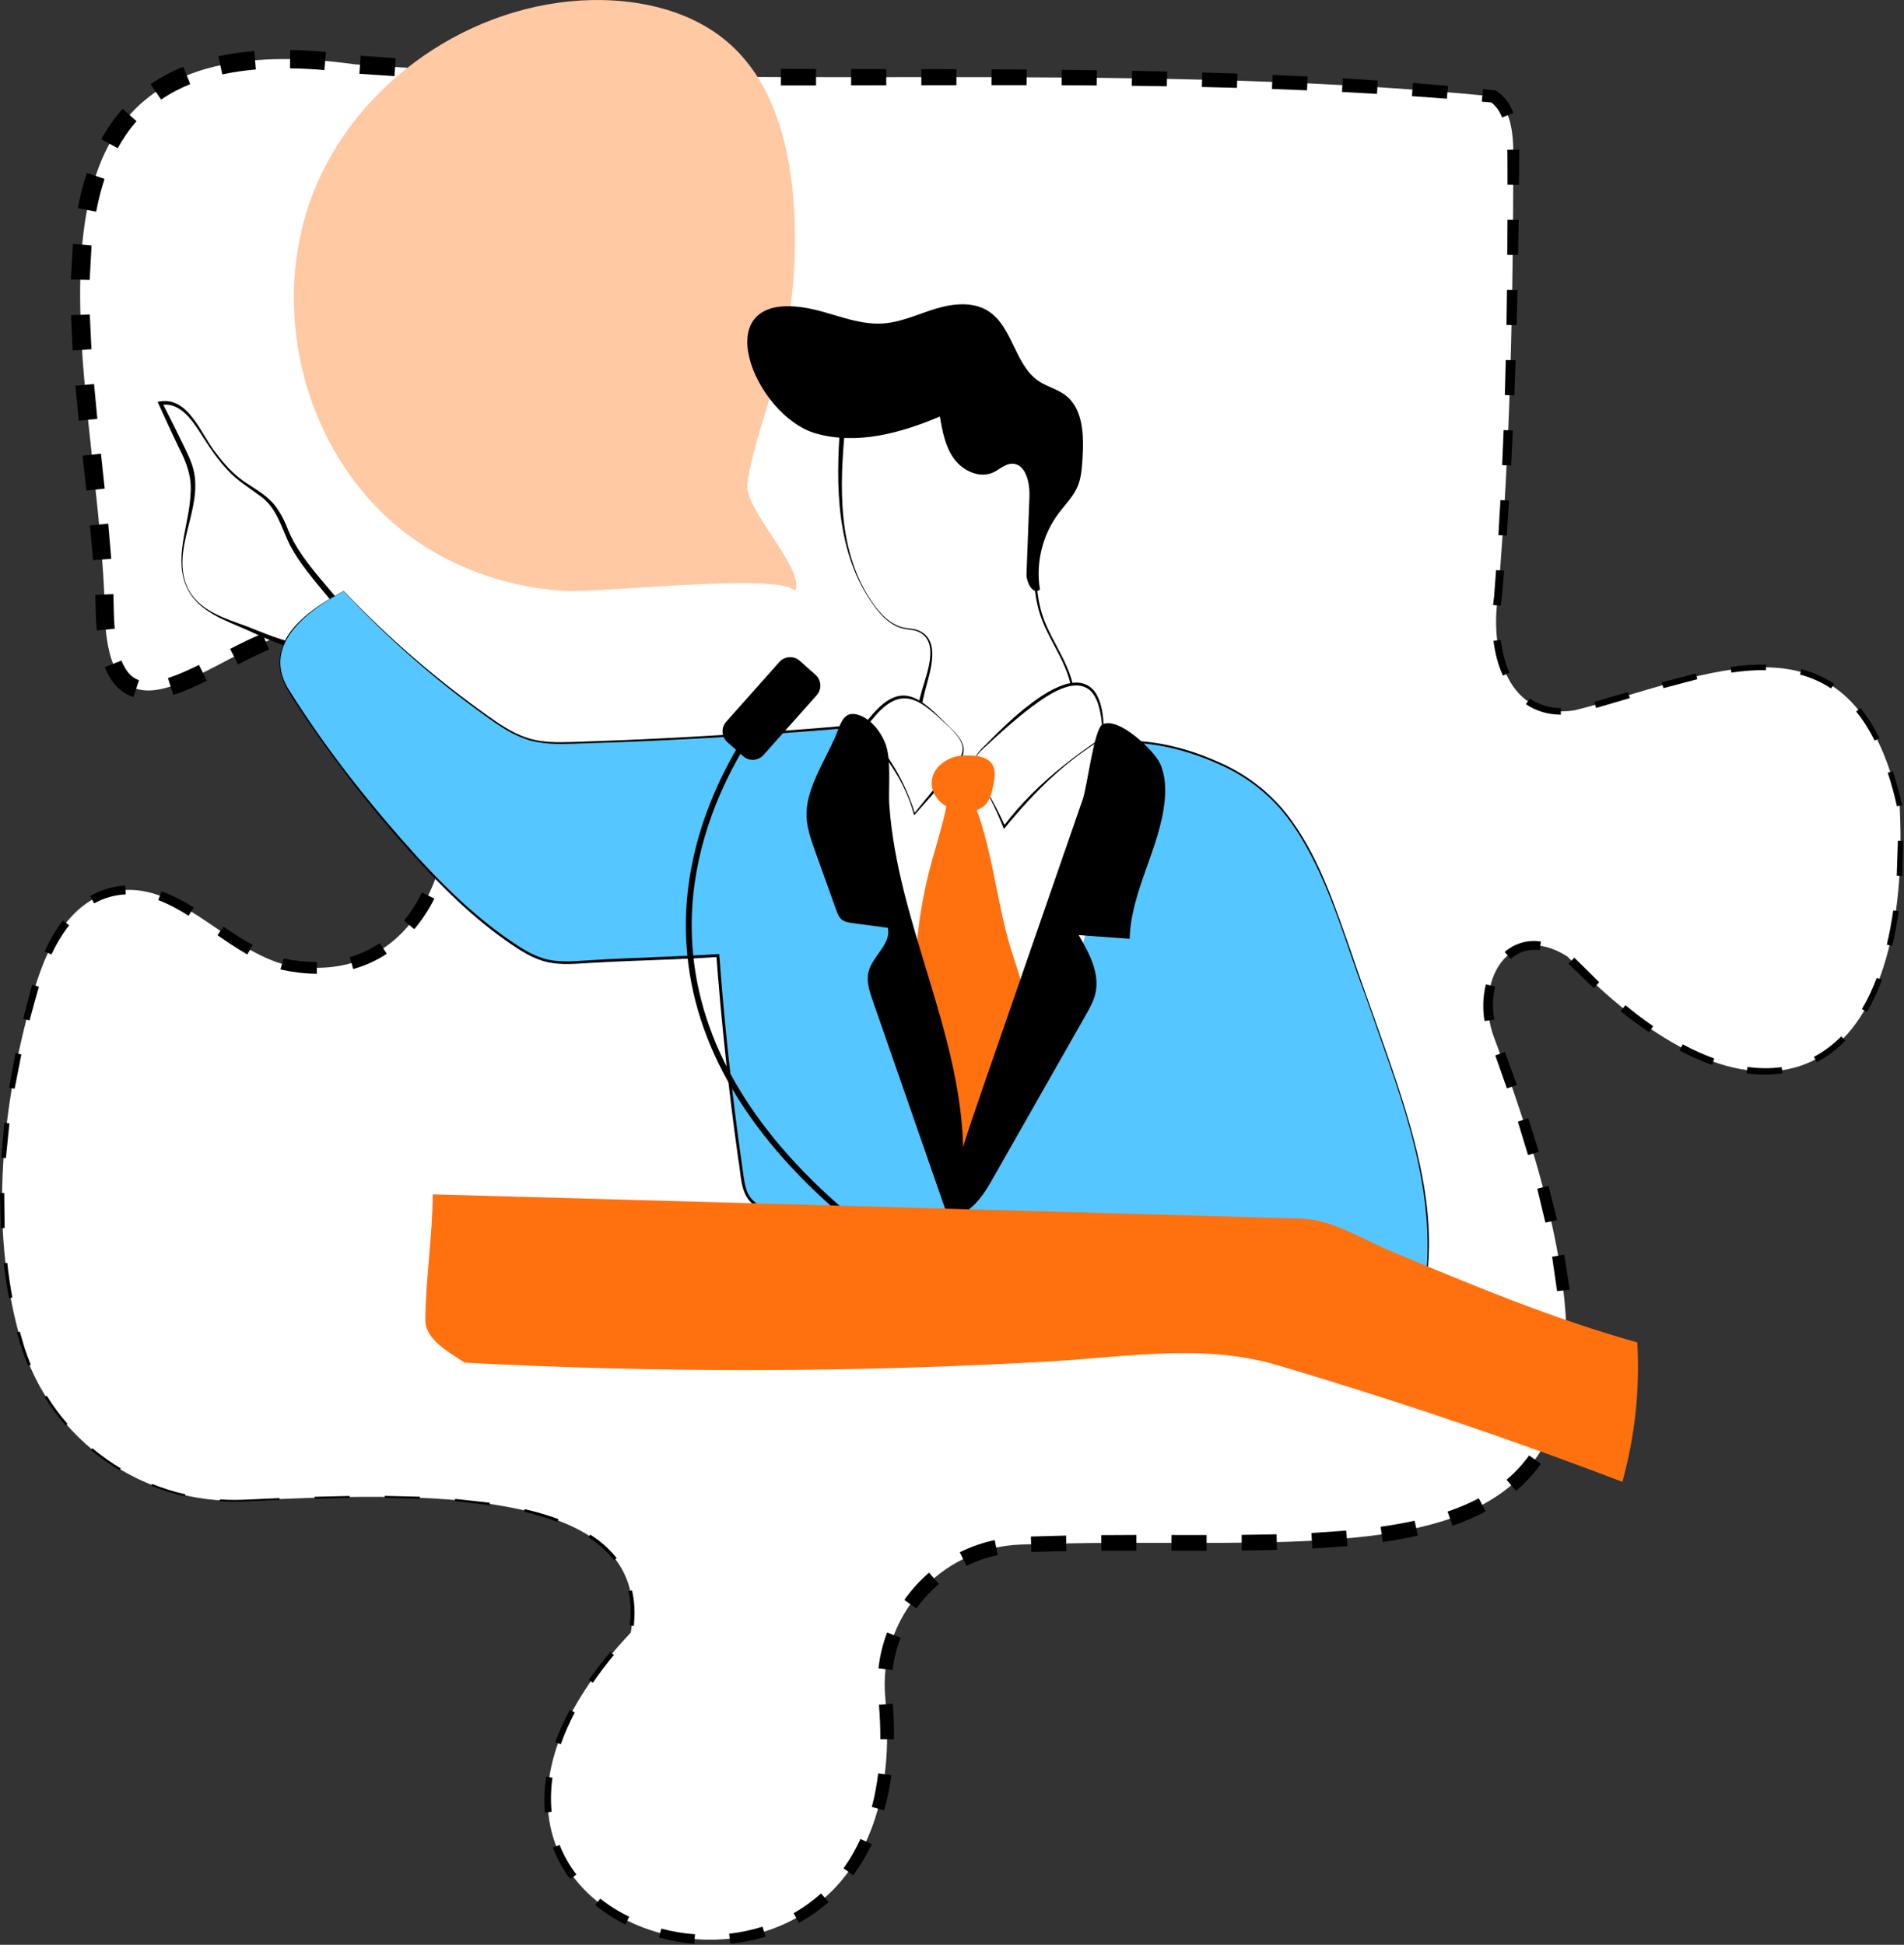 <svg width="651" height="665" viewBox="0 0 651 665" fill="none" xmlns="http://www.w3.org/2000/svg">
<rect x="0" y="0" width="651" height="665" fill="#333333" stroke="none"/>
<g clip-path="url(#clip0_34_1798)">
<path d="M83.61 513.09C141.7 510.44 224.06 507.02 215.69 558.21C114.76 665.17 315.9 718.23 302.7 580.62C300.07 553.22 321.32 529.17 348.82 528.15C477.25 523.38 586.34 555.19 510.81 354.66C503.78 335.99 515.97 314.38 535.93 327.07C602.48 396.82 654.09 369.98 649.54 275.83C633.61 203.95 583.31 231.66 538.29 242.9C515.65 246.35 509.29 223.06 512.19 203.95C516.42 152.17 517.31 105.34 517.42 53.39C517.44 45.92 516.81 37.24 510.68 32.97C382.25 20.45 250.73 31.56 121.37 22C-11.33 3.66 35.11 129.74 35.9 212.04C38.99 264.18 80.03 215.27 105.8 215.77C172.46 218.33 168.41 344.76 96.79 329.69C76.23 323.78 60.19 300.63 39.2 304.77C21.98 308.17 14.07 327.91 9.98 344.99C0.02 381.99 -3.43 422.66 7.27 458.9C17.16 492.37 48.74 514.69 83.61 513.09V513.09Z" fill="white"/>
<path d="M75.19 512.7C76.88 512.81 78.58 512.87 80.27 512.87C81.97 512.87 83.66 512.79 85.36 512.72L95.57 512.26L95.6 512.88L85.39 513.32C83.69 513.39 81.98 513.48 80.27 513.48C78.56 513.48 76.85 513.44 75.14 513.33L75.18 512.71L75.19 512.7Z" fill="black"/>
<path d="M107.56 511.8L119.56 511.52L119.57 512.2L107.58 512.45L107.56 511.8Z" fill="black"/>
<path d="M131.57 511.49L143.58 511.78L143.55 512.51L131.56 512.19L131.57 511.49Z" fill="black"/>
<path d="M155.57 512.52L167.52 513.85L167.41 514.66L155.51 513.27L155.57 512.52Z" fill="black"/>
<path d="M179.36 516.02C183.27 516.92 187.15 518.03 190.93 519.43L190.58 520.36C186.86 518.95 183.03 517.83 179.16 516.9L179.37 516.02H179.36Z" fill="black"/>
<path d="M201.8 524.73C205.21 526.9 208.36 529.57 210.86 532.8L209.93 533.51C207.55 530.39 204.52 527.78 201.21 525.64L201.8 524.73V524.73Z" fill="black"/>
<path d="M216.09 543.79C217.03 547.77 217.14 551.91 216.71 555.94L215.31 555.78C215.77 551.87 215.72 547.89 214.86 544.07L216.09 543.79Z" fill="black"/>
<path d="M209.89 565.9C207.35 568.97 204.94 572.13 202.7 575.41L201.29 574.43C203.61 571.14 206.09 567.96 208.7 564.9L209.9 565.9H209.89Z" fill="black"/>
<path d="M196.52 585.57C194.67 589.07 193.05 592.69 191.75 596.41L189.84 595.73C191.23 591.92 192.94 588.23 194.87 584.68L196.52 585.56V585.57Z" fill="black"/>
<path d="M188.9 607.85C188.34 611.73 188.22 615.67 188.61 619.54L186.29 619.76C185.93 615.67 186.12 611.55 186.75 607.52L188.9 607.84V607.85Z" fill="black"/>
<path d="M191.34 630.85C192.77 634.46 194.71 637.86 197.07 640.95L194.96 642.54C192.5 639.24 190.48 635.6 189.02 631.75L191.34 630.85V630.85Z" fill="black"/>
<path d="M205.25 649.22C208.3 651.64 211.63 653.7 215.14 655.41L213.83 658.05C210.17 656.21 206.69 653.99 203.5 651.4L205.25 649.22V649.22Z" fill="black"/>
<path d="M226.11 659.47C229.88 660.47 233.75 661.12 237.64 661.41L237.37 664.67C233.29 664.31 229.24 663.58 225.29 662.47L226.11 659.47V659.47Z" fill="black"/>
<path d="M249.31 661.2C253.18 660.77 257 659.97 260.7 658.8L261.76 662.23C257.81 663.42 253.76 664.21 249.67 664.61L249.31 661.2V661.2Z" fill="black"/>
<path d="M271.34 654.19C274.7 652.29 277.86 650.02 280.72 647.44L283.32 650.37C280.21 653.1 276.79 655.48 273.17 657.47L271.34 654.19V654.19Z" fill="black"/>
<path d="M288.42 638.83C290.67 635.7 292.6 632.33 294.21 628.8L298.05 630.58C296.29 634.31 294.18 637.9 291.71 641.23L288.42 638.83Z" fill="black"/>
<path d="M298.09 617.85C299.09 614.09 299.79 610.25 300.26 606.37L304.77 606.94C304.24 611 303.43 615.04 302.33 619L298.09 617.85Z" fill="black"/>
<path d="M300.99 594.67C301.02 590.75 300.85 586.82 300.51 582.9L305.25 582.51C305.56 586.57 305.7 590.64 305.64 594.72L300.99 594.66V594.67Z" fill="black"/>
<path d="M300.37 570.45C300.82 566.27 301.82 562.14 303.31 558.21L307.94 559.99C306.57 563.52 305.64 567.23 305.2 571L300.38 570.46L300.37 570.45Z" fill="black"/>
<path d="M309.2 547.08C311.62 543.63 314.46 540.49 317.66 537.74L321 541.64C318.12 544.1 315.53 546.91 313.33 550L309.2 547.08V547.08Z" fill="black"/>
<path d="M328.17 530.77C331.95 528.89 335.96 527.49 340.09 526.61L341.17 531.72C337.47 532.5 333.86 533.74 330.47 535.41L328.17 530.77V530.77Z" fill="black"/>
<path d="M352.47 525.39L364.51 525.07L364.6 530.39L352.64 530.66L352.47 525.39Z" fill="black"/>
<path d="M376.53 524.91L388.55 524.85V530.25L376.57 530.27L376.53 524.91Z" fill="black"/>
<path d="M400.56 524.87L412.55 524.88L412.56 530.26L400.55 530.25L400.56 524.87Z" fill="black"/>
<path d="M424.53 524.83L436.48 524.63L436.62 529.97L424.58 530.19L424.53 524.83Z" fill="black"/>
<path d="M448.4 524.18L460.27 523.37L460.74 528.67L448.68 529.51L448.4 524.18Z" fill="black"/>
<path d="M472.05 522.05C475.95 521.5 479.83 520.83 483.66 519.99L484.79 525.07C480.81 525.97 476.81 526.69 472.79 527.27L472.04 522.06L472.05 522.05Z" fill="black"/>
<path d="M494.94 516.87C498.62 515.62 502.2 514.12 505.6 512.32L507.99 516.79C504.33 518.76 500.51 520.37 496.62 521.72L494.95 516.86L494.94 516.87Z" fill="black"/>
<path d="M515.11 505.97C518.02 503.52 520.62 500.73 522.83 497.65L526.85 500.52C524.42 503.95 521.54 507.07 518.34 509.79L515.11 505.97Z" fill="black"/>
<path d="M528.35 487.67C529.81 484.13 530.89 480.41 531.67 476.62L536.28 477.54C535.49 481.59 534.37 485.6 532.82 489.48L528.35 487.67Z" fill="black"/>
<path d="M533.17 465.05C533.42 461.15 533.44 457.22 533.29 453.29L537.75 453.1C537.94 457.16 537.96 461.24 537.75 465.32L533.18 465.05H533.17Z" fill="black"/>
<path d="M532.38 441.5L530.69 429.74L534.84 429.01L536.69 440.98L532.38 441.5Z" fill="black"/>
<path d="M528.39 418.06L525.61 406.47L529.46 405.46L532.39 417.17L528.39 418.06Z" fill="black"/>
<path d="M522.45 394.96L518.97 383.52L522.53 382.37L526.15 393.86L522.45 394.96Z" fill="black"/>
<path d="M515.23 372.16L511.26 360.88L514.54 359.67L518.65 370.98L515.23 372.16Z" fill="black"/>
<path d="M507.58 349.15C506.9 344.99 507 340.69 508.04 336.56L511.19 337.34C510.31 340.99 510.25 344.86 510.9 348.58L507.58 349.14V349.15Z" fill="black"/>
<path d="M514.47 325.51C516.13 324.06 518.13 322.95 520.28 322.34C522.43 321.72 524.69 321.63 526.85 321.93L526.45 324.9C524.64 324.67 522.83 324.78 521.13 325.28C519.43 325.78 517.86 326.67 516.52 327.86L514.47 325.51V325.51Z" fill="black"/>
<path d="M538.31 327.48L546.79 335.86L544.92 337.88L536.25 329.48L538.31 327.48Z" fill="black"/>
<path d="M555.74 343.72C558.81 346.23 561.97 348.63 565.24 350.88L563.84 352.94C560.49 350.68 557.25 348.28 554.1 345.75L555.75 343.71L555.74 343.72Z" fill="black"/>
<path d="M575.35 357.09C578.83 358.96 582.43 360.61 586.13 361.94L585.36 364.11C581.52 362.76 577.82 361.08 574.23 359.19L575.35 357.09Z" fill="black"/>
<path d="M597.52 364.82C601.39 365.36 605.32 365.43 609.17 364.88L609.48 367.01C605.41 367.62 601.26 367.57 597.21 367.03L597.51 364.82H597.52Z" fill="black"/>
<path d="M620.21 361.35C623.66 359.56 626.79 357.17 629.53 354.39L630.96 355.79C628.11 358.73 624.82 361.27 621.18 363.2L620.22 361.36L620.21 361.35Z" fill="black"/>
<path d="M636.62 345.04C638.62 341.65 640.28 338.06 641.68 334.36L643.48 335.04C642.06 338.83 640.36 342.52 638.3 346.03L636.62 345.04Z" fill="black"/>
<path d="M645.13 323C646.05 319.14 646.77 315.23 647.32 311.3L649.18 311.56C648.63 315.55 647.91 319.52 646.98 323.44L645.13 323Z" fill="black"/>
<path d="M648.52 299.44L648.91 287.5L650.73 287.51L650.37 299.56L648.52 299.44Z" fill="black"/>
<path d="M648.59 275.71C647.72 271.83 646.69 267.99 645.44 264.22L647.17 263.65C648.43 267.49 649.47 271.38 650.35 275.31L648.59 275.7V275.71Z" fill="black"/>
<path d="M640.97 253.24C639.2 249.71 637.13 246.34 634.66 243.3L636.1 242.13C638.67 245.31 640.8 248.79 642.62 252.42L640.97 253.24V253.24Z" fill="black"/>
<path d="M626.06 235.4C622.81 233.24 619.2 231.66 615.43 230.65L615.92 228.82C619.87 229.88 623.68 231.56 627.1 233.84L626.06 235.4Z" fill="black"/>
<path d="M603.79 229.14C599.85 229.08 595.9 229.42 591.98 229.98L591.71 228.04C595.71 227.49 599.76 227.17 603.82 227.23L603.79 229.15V229.14Z" fill="black"/>
<path d="M580.3 232.25L568.74 235.3L568.18 233.3L579.84 230.28L580.3 232.25Z" fill="black"/>
<path d="M557.25 238.7L545.71 242.08L545.13 239.97L556.64 236.65L557.25 238.7Z" fill="black"/>
<path d="M533.67 244.37C531.58 244.35 529.47 244.09 527.44 243.49C525.41 242.9 523.45 241.98 521.71 240.76L523.06 238.84C526.12 241.03 529.88 242.08 533.7 242.12L533.67 244.37V244.37Z" fill="black"/>
<path d="M513.88 231.03C512.14 227.24 511.15 223.19 510.64 219.13L513.17 218.83C513.62 222.69 514.53 226.52 516.11 230.02L513.88 231.04V231.03Z" fill="black"/>
<path d="M510.5 206.87L510.86 203.86L511.08 200.89L511.53 194.94L514.27 195.15L513.77 201.17L513.52 204.17L513.14 207.13L510.5 206.87Z" fill="black"/>
<path d="M512.32 182.98L513.02 171.01L515.96 171.18L515.17 183.17L512.32 182.98Z" fill="black"/>
<path d="M513.61 159.04L514.11 147.06L517.26 147.19L516.66 159.19L513.61 159.04Z" fill="black"/>
<path d="M514.52 135.08L514.84 123.1L518.2 123.19L517.77 135.19L514.52 135.08Z" fill="black"/>
<path d="M515.08 111.12L515.25 99.13L518.84 99.19L518.56 111.19L515.08 111.12Z" fill="black"/>
<path d="M515.36 87.14L515.42 75.15L519.24 75.18L519.07 87.19L515.36 87.14Z" fill="black"/>
<path d="M515.43 63.16L515.42 57.16L515.41 54.16L515.38 51.21L519.44 51.13V54.17L519.41 57.17L519.37 63.18L515.43 63.16Z" fill="black"/>
<path d="M513.59 40.14C512.7 37.89 511.33 35.99 509.47 34.73L510.48 35.1L506.64 34.75L507.04 30.49L510.89 30.88L511.45 30.94L511.9 31.25C513.2 32.16 514.35 33.3 515.28 34.57C516.21 35.84 516.92 37.22 517.47 38.62L513.59 40.15V40.14Z" fill="black"/>
<path d="M494.7 33.75L482.76 32.88L483.08 28.39L495.07 29.37L494.7 33.75Z" fill="black"/>
<path d="M470.8 32.11L458.84 31.44L459.09 26.8L471.09 27.54L470.8 32.11Z" fill="black"/>
<path d="M446.88 30.89L434.9 30.42L435.09 25.62L447.09 26.16L446.88 30.89Z" fill="black"/>
<path d="M422.93 30.04L410.94 29.74L411.07 24.78L423.08 25.16L422.93 30.04Z" fill="black"/>
<path d="M398.96 29.5L386.97 29.33L387.05 24.22L399.06 24.47L398.96 29.5Z" fill="black"/>
<path d="M374.99 29.22L362.99 29.15L363.03 23.88L375.04 24.03L374.99 29.22Z" fill="black"/>
<path d="M351 29.11H339.01L339.02 23.7L351.03 23.78L351 29.11Z" fill="black"/>
<path d="M327.01 29.12L315.01 29.14V23.64L327.02 23.66L327.01 29.12Z" fill="black"/>
<path d="M303.02 29.16L291.01 29.19V23.61L303.01 23.63L303.02 29.16Z" fill="black"/>
<path d="M279.01 29.21L267.01 29.22L267.02 23.55L279.02 23.59L279.01 29.21Z" fill="black"/>
<path d="M255 29.2L242.99 29.15L243.04 23.39L255.03 23.49L255 29.2Z" fill="black"/>
<path d="M230.98 29.06L218.97 28.93L219.06 23.08L231.05 23.26L230.98 29.06Z" fill="black"/>
<path d="M206.96 28.74L194.94 28.49L195.1 22.56L207.08 22.85L206.96 28.74Z" fill="black"/>
<path d="M182.93 28.16L170.92 27.76L171.15 21.75L183.12 22.19L182.93 28.16Z" fill="black"/>
<path d="M158.9 27.28L146.89 26.7L147.22 20.61L159.18 21.23L158.9 27.28Z" fill="black"/>
<path d="M134.88 26.02L122.88 25.23L123.33 19.06L135.27 19.89L134.88 26.02Z" fill="black"/>
<path d="M110.9 23.96C106.98 23.62 103.06 23.41 99.15 23.37L99.24 17.09C103.33 17.15 107.4 17.39 111.45 17.75L110.91 23.96H110.9Z" fill="black"/>
<path d="M87.46 23.76C83.59 24.09 79.75 24.63 76 25.44L74.67 19.22C78.74 18.36 82.84 17.8 86.95 17.46L87.47 23.76H87.46Z" fill="black"/>
<path d="M65.05 28.76C61.54 30.18 58.18 31.94 55.09 34.06L51.48 28.8C54.99 26.39 58.76 24.42 62.66 22.85L65.05 28.77V28.76Z" fill="black"/>
<path d="M46.69 41.46C44.2 44.26 42.06 47.37 40.25 50.68L34.64 47.61C36.66 43.91 39.09 40.39 41.92 37.21L46.7 41.45L46.69 41.46Z" fill="black"/>
<path d="M35.75 61.17C34.55 64.81 33.61 68.56 32.89 72.38L26.6 71.19C27.37 67.14 28.37 63.12 29.68 59.16L35.75 61.17V61.17Z" fill="black"/>
<path d="M31.3 83.96L30.66 95.72L24.24 95.58L24.92 83.38L31.3 83.96Z" fill="black"/>
<path d="M30.71 107.56L31.26 119.43L24.85 119.84L24.29 107.74L30.71 107.56Z" fill="black"/>
<path d="M32.16 131.32L33.28 143.22L26.93 143.87L25.77 131.88L32.16 131.32Z" fill="black"/>
<path d="M34.53 155.13L35.8 167.07L29.53 167.74L28.22 155.82L34.53 155.13Z" fill="black"/>
<path d="M37.01 179.05L38.04 191.07L31.82 191.55L30.77 179.65L37.01 179.05Z" fill="black"/>
<path d="M38.76 203.16L38.92 209.18C38.95 210.18 38.96 211.2 39.01 212.17L39.23 214.98L33.09 215.58L32.84 212.41C32.79 211.38 32.78 210.41 32.74 209.4L32.57 203.42L38.77 203.15L38.76 203.16Z" fill="black"/>
<path d="M41.52 225.86C42.17 227.49 42.97 228.99 43.98 230.15C44.98 231.32 46.15 232.12 47.53 232.59L45.61 238.38C43.17 237.59 40.95 236.03 39.35 234.15C37.73 232.28 36.65 230.18 35.81 228.11L41.52 225.86Z" fill="black"/>
<path d="M57.43 231.84C60.98 230.71 64.52 229.08 68.04 227.35L70.72 232.75C67.07 234.56 63.34 236.31 59.26 237.63L57.43 231.85V231.84Z" fill="black"/>
<path d="M78.67 221.88C82.26 220.04 85.91 218.23 89.73 216.64L92 222.09C88.44 223.59 84.93 225.36 81.41 227.2L78.66 221.89L78.67 221.88Z" fill="black"/>
<path d="M101.98 213.09C103.08 212.95 104.2 212.87 105.34 212.87C106.55 212.88 107.52 212.96 108.6 213.06C110.71 213.25 112.81 213.57 114.88 214.03L113.67 219.64C111.83 219.25 109.97 218.98 108.09 218.82C107.18 218.74 106.14 218.68 105.36 218.68C104.5 218.68 103.62 218.75 102.74 218.87L101.99 213.1L101.98 213.09Z" fill="black"/>
<path d="M126.85 218.41C130.61 220.42 134.08 222.96 137.15 225.89L133.31 229.94C130.57 227.36 127.51 225.15 124.2 223.42L126.85 218.41V218.41Z" fill="black"/>
<path d="M145.15 235.66C147.42 239.2 149.28 242.97 150.78 246.85L145.77 248.82C144.35 245.26 142.6 241.84 140.53 238.65L145.15 235.66Z" fill="black"/>
<path d="M154.25 258.8C155.07 262.86 155.56 266.98 155.74 271.1L150.62 271.35C150.41 267.48 149.91 263.64 149.1 259.86L154.25 258.79V258.8Z" fill="black"/>
<path d="M155.33 283.47C154.88 287.58 154.11 291.65 152.99 295.64L148.29 294.34C149.29 290.61 149.98 286.79 150.36 282.94L155.33 283.46V283.47Z" fill="black"/>
<path d="M148.52 307.26C146.64 310.98 144.36 314.52 141.65 317.72L138.14 314.79C140.55 311.85 142.59 308.59 144.27 305.15L148.51 307.26H148.52Z" fill="black"/>
<path d="M132.26 326.12C128.73 328.45 124.84 330.22 120.78 331.35L119.61 327.29C123.24 326.22 126.69 324.59 129.82 322.47L132.26 326.12Z" fill="black"/>
<path d="M108.34 332.97C104.3 332.95 100.29 332.45 96.39 331.6L96.31 331.58L96.26 331.56L95.89 331.45L97 327.73L97.34 327.83L97.2 327.8C100.88 328.55 104.62 328.96 108.34 328.92V332.97V332.97Z" fill="black"/>
<path d="M84.57 326.37C81.02 324.33 77.67 322.06 74.37 319.78L76.36 316.85C79.67 319.07 82.99 321.23 86.4 323.14L84.57 326.37V326.37Z" fill="black"/>
<path d="M64.48 313.12C61.15 311.03 57.72 309.13 54.12 307.78L55.22 304.78C59.14 306.19 62.77 308.15 66.24 310.26L64.47 313.12H64.48Z" fill="black"/>
<path d="M42.99 305.83C39.22 305.99 35.5 307.04 32.21 308.9L30.79 306.42C34.44 304.28 38.61 303.05 42.84 302.81L42.99 305.83V305.83Z" fill="black"/>
<path d="M23.65 316.42C21.24 319.45 19.25 322.84 17.57 326.38L15.26 325.3C16.96 321.6 18.99 318.01 21.53 314.74L23.66 316.41L23.65 316.42Z" fill="black"/>
<path d="M13.29 337.4C12.23 341.23 11.14 345.03 10.11 348.91L7.94 348.36C8.91 344.5 9.97 340.59 11 336.7L13.29 337.41V337.4Z" fill="black"/>
<path d="M7.31 360.54L5 372.27L3.1 371.95L5.28 360.11L7.31 360.54Z" fill="black"/>
<path d="M3.22 384.09L2.02 395.99L0.42 395.88L1.47 383.89L3.22 384.09Z" fill="black"/>
<path d="M1.45 407.94L1.58 419.9L0.26 419.96L0 407.92L1.45 407.94Z" fill="black"/>
<path d="M2.49 431.82C2.92 435.78 3.49 439.73 4.21 443.65L3.09 443.86C2.34 439.92 1.73 435.95 1.27 431.96L2.49 431.82V431.82Z" fill="black"/>
<path d="M6.8 455.32C7.34 457.24 7.84 459.17 8.46 461.06C9.08 462.95 9.77 464.81 10.53 466.65L9.65 467.02C8.86 465.17 8.15 463.28 7.51 461.37C6.86 459.46 6.34 457.52 5.78 455.59L6.79 455.32H6.8Z" fill="black"/>
<path d="M15.98 477.25C18.07 480.64 20.45 483.84 23.06 486.85L22.45 487.38C19.8 484.35 17.4 481.11 15.25 477.71L15.98 477.26V477.25Z" fill="black"/>
<path d="M31.58 495.2C34.63 497.75 37.89 500.07 41.3 502.11L40.92 502.74C37.47 500.69 34.17 498.36 31.08 495.79L31.57 495.2H31.58Z" fill="black"/>
<path d="M51.99 507.41C55.69 508.89 59.5 510.09 63.38 510.97L63.23 511.61C59.31 510.73 55.46 509.54 51.73 508.05L51.99 507.4V507.41Z" fill="black"/>
<path d="M134.09 178.5C103.24 151.47 92.14 104.42 106.99 66.19C121.84 27.96 161.3 0.87 202.3 0.02C219.38 -0.33 237.26 3.89 249.9 15.38C264.18 28.37 269.65 48.5 271.22 67.74C272.89 88.17 270.92 108.9 265.43 128.65C262.06 140.77 257.38 152.81 255.55 165.32C254.24 174.31 275.51 194.49 271.8 202.08C266.48 195.6 205.73 202.92 192.49 202.04C171.2 200.63 150.2 192.62 134.08 178.5H134.09Z" fill="#FFC9A4"/>
<path d="M298.81 206.95C301.36 210.47 304.64 213.82 308.89 214.77C310.71 215.18 312.65 215.12 314.35 215.89C320.13 218.49 318.55 226.94 316.66 232.99C314.13 241.12 312.79 249.62 312.71 258.14C312.7 259.44 312.76 260.88 313.65 261.83C314.52 262.77 315.92 262.94 317.2 263.03C332.45 264.02 347.99 259.46 360.29 250.39C362.16 249.01 364 247.49 365.22 245.51C367.59 241.67 367.28 236.71 365.98 232.38C363.65 224.59 358.51 217.89 355.98 210.15C352.22 198.64 354.57 186.16 355.73 174.11C356.89 162.06 356.42 148.68 348.43 139.57C343.27 133.69 335.69 130.52 328.13 128.52C318.76 126.04 306.06 124.29 296.85 128.4C288.35 132.19 288.82 137.41 288.09 146.13C286.34 166.84 286.02 189.35 298.8 206.97L298.81 206.95Z" fill="white"/>
<path d="M298.9 206.89C301.17 209.97 303.97 212.94 307.65 214.23C309.46 214.91 311.44 214.82 313.37 215.32C322.24 218.3 317.88 229.91 316.24 236.41C314.58 242.97 313.74 249.72 313.56 256.48C313.52 259.14 313.12 262 316.66 262.09C320.45 262.32 324.33 262.28 328.14 261.89C339.62 260.68 350.8 256.54 360.18 249.76C363.33 247.61 365.97 244.67 366.44 240.77C367.65 228.74 357.91 219.47 355.07 208.24C351 192.94 356.28 177.09 355.34 161.68C354.47 143.76 345.6 134.01 328.41 129.66C317.87 126.83 298.36 123.91 291.25 134.15C289.43 137.38 289.45 141.4 289.07 145.09C287.02 165.94 286.03 189.07 298.89 206.89H298.9ZM298.74 207.01C285.81 189.23 285.67 166 287.31 144.95C287.62 138.82 287.87 132.09 294 128.75C306.43 121.37 327.75 125.74 340.06 131.91C351.63 137.68 356.63 149.15 356.93 161.6C357.69 177.19 351.81 192.69 355.76 208.06C358.49 219.36 368.39 228.67 367.26 240.89C366.9 244.97 364.08 248.38 360.85 250.66C348.31 260.23 332.26 265.09 316.48 263.83C311.96 263.47 311.68 260.15 311.95 256.45C312.18 249.58 313.32 242.75 315.2 236.15C316.92 230.09 321.69 218.62 313.26 215.71C311.43 215.2 309.4 215.27 307.54 214.55C303.8 213.19 301.01 210.16 298.74 207.01V207.01Z" fill="black"/>
<path d="M279.03 148.23C293.01 152.18 307.99 148.12 321.35 142.42C322.22 147.48 323.18 152.73 326.2 156.88C329.22 161.03 334.96 163.68 339.62 161.53C341.73 160.56 343.53 158.68 345.86 158.57C350.66 158.34 352.16 164.95 351.98 169.75C351.65 178.57 351.31 187.39 350.98 196.22C350.87 199.26 353.37 203.67 355.57 201.57C354.08 192.55 356.41 182.96 361.87 175.63C364.13 172.59 366.93 169.88 368.42 166.4C369.69 163.43 369.91 160.14 370.11 156.92C370.6 149.05 370.49 139.78 364.17 135.06C361.47 133.04 358.04 132.25 355.23 130.38C346.86 124.82 346.32 111.61 337.79 106.3C332.51 103.02 325.68 103.79 319.74 105.62C313.8 107.44 308.04 110.21 301.84 110.61C292.73 111.2 284.12 106.64 275.11 105.2C240.65 99.69 257.92 142.28 279.05 148.24L279.03 148.23Z" fill="black"/>
<path d="M64.26 201.48C57.82 189.22 68.77 174.07 65.26 160.66C64.63 158.24 63.53 155.96 62.45 153.7C59.91 148.42 57.37 143.15 54.83 137.87C60.96 136.44 65.77 142.84 69.04 148.21C72.66 154.14 76.71 159.97 82.21 164.21C85.7 166.9 89.75 168.93 92.67 172.23C95.24 175.13 96.73 178.8 98.18 182.39C103.55 195.69 118.34 206.54 123.7 219.84C111.05 225.07 98 220.77 87.2 215.93C79.04 212.27 68.77 210.08 64.25 201.47L64.26 201.48Z" fill="white"/>
<path d="M64.18 201.53C58.96 191.16 64.8 179.5 65.15 168.78C65.64 163.18 63.81 158.19 61.26 153.28C58.73 148.03 56.31 142.72 53.89 137.41C64.52 134.93 68.74 148.83 74.13 155.3C76.87 158.93 80 162.31 83.77 164.85C87.56 167.43 91.82 169.69 94.55 173.57C95.93 175.49 97 177.59 97.92 179.71C103.56 195.06 118.41 204.43 124.7 219.47L125.1 220.45C119.61 222.87 113.45 223.72 107.55 223.04C99.19 222.2 91.56 218.71 84.1 215.23C76.75 212.06 68.11 209.12 64.18 201.55V201.53ZM64.36 201.44C68.32 208.99 77.03 211.48 84.5 214.22C92.02 217.22 99.65 220.42 107.74 221.08C113.05 221.58 118.44 220.93 123.31 218.87L122.73 220.25C117.33 207.57 105.78 198.77 99.28 186.67C96.2 180.6 94.77 173.59 88.85 169.52C85.21 166.8 81.18 164.35 78.05 160.97C74.85 157.64 72.21 153.84 69.74 149.96C66.44 144.87 62.04 137.13 54.98 138.53L55.43 137.59C57.94 142.54 60.45 147.5 62.85 152.5C64.05 154.98 65.34 157.53 66.07 160.34C69.71 174.15 57.86 188.09 64.34 201.43L64.36 201.44Z" fill="black"/>
<path d="M117.52 202.11C132.5 218.05 149.08 232.5 166.91 245.16C171.38 248.33 176.03 251.44 181.31 252.91C186.2 254.27 191.36 254.15 196.43 253.99C226.49 253.07 256.53 251.34 286.49 248.81C316.77 246.25 323.26 277.28 371.11 256.31C386.96 249.36 412.77 256.98 427.1 266.68C444.65 278.55 452.71 299.9 459.76 319.88C463.83 331.41 467.89 342.94 471.96 354.47C481.06 380.26 490.29 407.02 488.02 434.27C472.08 440.91 454.14 441.25 437.04 438.83C419.94 436.41 403.34 431.36 386.51 427.5C363.3 422.18 339.56 419.12 315.76 418.38C299.13 417.86 282.3 418.46 266.04 414.87C262.38 414.06 258.5 412.87 256.26 409.86C254.58 407.6 254.11 404.69 253.71 401.91C250.08 376.96 247.33 351.88 245.45 326.74C230.31 327.74 214.82 327.93 199.69 328.93C195.38 329.21 190.99 329.49 186.79 328.45C182.83 327.47 179.26 325.35 175.86 323.09C162.48 314.2 150.98 302.77 140.25 290.82C125.97 274.91 112.88 257.93 101.12 240.07C98.84 236.6 96.55 232.97 95.88 228.87C93.92 216.94 106.83 207.78 117.52 202.11V202.11Z" fill="#55C6FF"/>
<path d="M117.53 202.06C132.39 217.74 148.71 231.88 166.25 244.38C170.61 247.5 175.09 250.6 180.18 252.28C185.27 253.98 190.74 253.88 196.09 253.71C217.62 253.02 239.14 251.93 260.62 250.41C268.36 249.83 276.99 249.22 284.78 248.54C292.91 247.53 301.2 249.13 308.58 252.56C325.47 260.72 335.15 266.11 354.62 261.58C359.84 260.36 364.91 258.54 369.85 256.43C374.78 254.16 380.3 253.23 385.71 253.27C396.56 253.36 407.22 256.31 417.06 260.75C426.98 265.11 435.71 272.09 441.91 281C451.36 294.27 456.44 309.89 461.81 325.09C466.82 339.88 472.91 356.1 477.8 370.86C484.45 391.22 490.35 413.04 488.12 434.49C462.9 444.88 434.84 439.88 409.27 433.48C377.07 424.86 344.04 419.08 310.64 418.7C299.02 418.32 264.04 418.97 256.55 410.93C253.06 407.18 253.35 401.16 252.44 396.44L251.09 386.52C248.49 366.66 246.44 346.73 244.94 326.76L245.47 327.22C235.79 327.86 226.11 328.18 216.43 328.55C211.59 328.74 206.76 328.95 201.93 329.24C197.13 329.5 192.19 330.06 187.33 329.01C182.46 327.94 178.24 325.23 174.27 322.5C162.24 314.26 151.76 303.98 141.99 293.23C127.35 277.07 113.91 259.81 101.9 241.61C99.26 237.58 96.35 233.43 95.68 228.54C94.23 215.72 107.75 207.37 117.53 202.05V202.06ZM117.51 202.16C105.59 208.49 89.55 220.16 98.4 235.25C111.16 255.78 126.28 274.87 142.48 292.79C149.01 299.92 155.82 306.82 163.22 313.05C166.91 316.17 170.74 319.12 174.74 321.83C178.71 324.54 182.86 327.17 187.53 328.17C192.2 329.17 197.06 328.62 201.89 328.33C216.55 327.41 231.26 327.18 245.91 326.21C247.63 349.6 250.16 373.09 253.4 396.32C253.86 399 254.25 403.52 255.02 406.12C256.73 413.15 264.74 414.19 270.82 415.31C277.37 416.46 284.01 416.99 290.66 417.3C297.32 417.59 303.99 417.65 310.66 417.79C330.69 418.17 350.71 420.12 370.42 423.75C409.06 430.57 449.62 449.14 487.77 434.25C490.36 401.64 477.26 370.69 466.85 340.46C459.37 320.66 453.84 298.74 441.49 281.32C435.3 272.49 426.68 265.63 416.8 261.32C407.05 256.94 396.44 254.04 385.71 253.98C374.71 253.25 365.48 260.29 354.8 262.35C344.28 265 332.89 264.57 322.88 260.21C313 256.15 303.77 249.82 292.86 249.21C288.21 248.8 281.5 249.73 276.8 250.01C271.43 250.42 266.06 250.82 260.68 251.18C239.18 252.64 217.65 253.67 196.11 254.3C190.75 254.45 185.21 254.55 180.01 252.8C174.82 251.07 170.32 247.92 165.96 244.79C148.45 232.23 132.17 217.88 117.51 202.16V202.16Z" fill="black"/>
<path d="M305.26 316.62C308.84 325.52 310.5 335.06 312.15 344.51C315.54 363.98 318.92 383.46 322.31 402.93C322.88 406.22 323.85 410.03 326.93 411.31C331.17 413.08 335.3 408.69 337.67 404.76C359.05 369.38 366.71 327.62 381.8 289.13C384.74 281.63 388.03 273.89 387.47 265.85C387.35 264.09 387.03 262.3 386.22 260.73C385.43 259.19 384.21 257.93 383.01 256.68C378.17 251.66 372.9 246.4 366.08 244.97C355.29 242.7 344.49 261.41 334.13 265.19C326.7 267.9 319.44 257.69 311.6 256.65C308.78 256.27 305.9 255.69 303.1 256.26C297.94 257.31 294.25 262.19 293 267.31C288.77 284.64 299.1 301.31 305.25 316.61L305.26 316.62Z" fill="white"/>
<path d="M324.79 248.8C327.18 251.09 329.78 253.94 329.27 257.21C328.98 259.08 327.71 260.62 326.48 262.06C321.87 267.49 317.25 272.93 312.64 278.36C309.91 269.09 305.09 260.44 298.62 253.26C297.39 251.89 296 250.3 296.26 248.47C296.4 247.47 297.03 246.61 297.67 245.83C308.64 232.43 314.51 238.99 324.78 248.8H324.79Z" fill="white"/>
<path d="M324.83 248.77C331.42 254.87 330.67 258.24 324.93 264.54C321.02 269.31 316.9 273.89 312.81 278.5L312.55 278.79L312.45 278.42C309.76 268.33 303.88 259.59 296.92 251.94C295.15 249.75 295.53 247.33 297.39 245.36C308.5 231.72 314.94 238.93 324.82 248.76L324.83 248.77ZM324.76 248.84C315.09 239.74 308.55 233.06 298.21 246.03C296.66 247.63 296.18 249.49 297.7 251.39C304.61 259.11 309.82 268.37 312.86 278.3L312.5 278.22C316.39 273.44 320.24 268.63 324.31 264C330.08 257.92 331.26 255.14 324.77 248.83L324.76 248.84Z" fill="black"/>
<path d="M334.14 265.2C337.7 270.78 340.8 276.66 343.38 282.76C352.03 271.69 362.46 262.01 374.15 254.22C376.04 252.96 377.21 250.85 377.11 248.59C375.63 216.91 347.9 244.34 335.1 256.8C332.82 259.02 332.43 262.52 334.14 265.21V265.2Z" fill="white"/>
<path d="M334.18 265.18C337.76 270.76 340.99 276.57 343.72 282.62L343.09 282.54C349.03 274.65 356.15 267.71 363.87 261.59C366.75 259.28 369.72 257.08 372.75 254.97C373.76 254.26 374.83 253.65 375.54 252.68C376.69 251.24 377.03 249.42 376.74 247.62L376.57 245.8C376.02 242.29 375.3 238.5 372.64 236C366.45 230.77 355.57 239.55 350.43 243.47C346.61 246.53 342.94 249.79 339.3 253.1C337.83 254.59 335.24 256.54 334.09 258.25C332.82 260.32 332.85 263.11 334.17 265.18H334.18ZM334.1 265.23C332.72 263.16 332.63 260.3 333.91 258.14C335.04 256.31 337.48 254.31 338.93 252.71C342.4 249.22 345.97 245.82 349.8 242.68C354.16 239.24 358.72 235.76 364.09 234.05C368.44 232.63 372.65 233.38 375.02 237.61C376.34 240.13 376.91 242.96 377.19 245.72L377.31 247.57C377.56 249.44 377.11 251.47 375.86 252.92C375.06 253.93 373.94 254.55 372.94 255.24C369.88 257.29 366.93 259.51 364.1 261.86C356.57 268.17 349.86 275.37 343.66 282.97L343.26 283.47L343.03 282.89C340.59 276.75 337.64 270.8 334.09 265.21L334.1 265.23Z" fill="black"/>
<path d="M327.89 277.29C331.12 277.88 334.83 277.44 337.04 275C338.59 273.29 339.12 270.92 339.59 268.67C340.12 266.16 340.59 263.34 339.16 261.22C337.6 258.91 334.45 258.4 331.66 258.33C329.41 258.27 327.08 258.38 325.02 259.29C314.54 263.94 317.76 275.44 327.89 277.29Z" fill="#FF710F"/>
<path d="M318.55 294.67C309.44 327.43 311.38 363.16 323.97 394.74C325.04 397.42 326.3 400.21 328.69 401.81C335.99 393 342.44 383.36 346.53 372.67C350.62 361.99 352.27 350.19 349.93 338.99C348.87 333.9 347.02 329.02 345.51 324.04C340.45 307.3 339.33 289.39 332.5 273.28C332.31 272.84 325.87 271.88 325.31 272.17C323.49 273.1 323.66 275.48 323.26 277.27C321.96 283.15 320.15 288.86 318.54 294.65L318.55 294.67Z" fill="#FF710F"/>
<path d="M370.24 273.19C358.87 306.03 347.5 338.86 336.13 371.7C331.14 386.1 326.14 400.56 323.33 415.54C329.99 417.11 335.33 410.23 338.71 404.29C349.53 385.26 360.36 366.22 371.18 347.19C372.54 344.79 373.93 342.35 374.54 339.66C376.11 332.75 372.4 325.86 368.82 319.75C374.63 320.17 380.44 320.58 386.25 321C386.65 304.76 396.56 290.11 398.2 273.95C398.64 269.58 398.44 265.02 396.61 261.02C394.65 256.75 382.56 244.97 377 247.67C374.07 249.09 371.76 268.8 370.23 273.21L370.24 273.19Z" fill="black"/>
<path d="M275.76 277.87C275.63 282.41 277.18 286.81 278.72 291.09C281.11 297.77 283.51 304.45 285.9 311.13C286.33 312.33 286.8 313.59 287.79 314.41C288.81 315.26 290.21 315.46 291.52 315.64C295.53 316.18 299.54 316.71 303.55 317.25C304.86 322.7 298.35 326.81 296.97 332.24C296.15 335.49 297.26 338.89 298.36 342.05C306.95 366.75 315.54 391.44 324.13 416.14C328.65 409.39 329.49 400.84 329.32 392.72C328.49 352.62 306.94 315.44 304.08 275.44C303.63 269.2 304.96 259.57 302.55 253.8C301.05 250.22 298.11 246.34 294.42 244.79C288.31 242.23 287.52 247.46 285.5 252.12C282.08 260.01 276.02 269.07 275.77 277.86L275.76 277.87Z" fill="black"/>
<path d="M291.39 418.59C256.1 389.55 237.03 357.52 234.73 323.37C231.42 274.35 264.6 237.94 264.93 237.58L266.4 238.94C266.07 239.3 233.46 275.1 236.73 323.26C239 356.83 257.82 388.38 292.66 417.05L291.39 418.59V418.59Z" fill="black"/>
<path d="M158.8 465.93C225.31 469.46 292.01 469.34 358.51 465.55C384.96 464.05 411.63 459.26 437 466.87C440.85 468.03 444.7 469.18 448.55 470.35C484.34 481.23 519.76 493.35 554.72 506.68C559.04 490.65 560.7 475.59 559.82 459.02C530.9 450.93 503.1 439.32 475.39 427.74C465.33 423.53 455.57 416.99 444.67 416.68C345.77 413.92 246.87 411.16 147.97 408.39C147.92 421.61 145.49 438.15 145.44 451.36C145.41 458.03 153.28 462.17 158.8 465.92V465.93Z" fill="#FF710F"/>
<path d="M266.474 226.356L248.288 246.797C246.475 248.835 246.657 251.958 248.695 253.771L254.082 258.564C256.12 260.378 259.243 260.195 261.056 258.157L279.242 237.716C281.056 235.678 280.874 232.555 278.835 230.742L273.449 225.949C271.411 224.136 268.288 224.318 266.474 226.356Z" fill="black"/>
</g>
<defs>
<clipPath id="clip0_34_1798">
<rect width="650.73" height="664.67" fill="white"/>
</clipPath>
</defs>
</svg>
